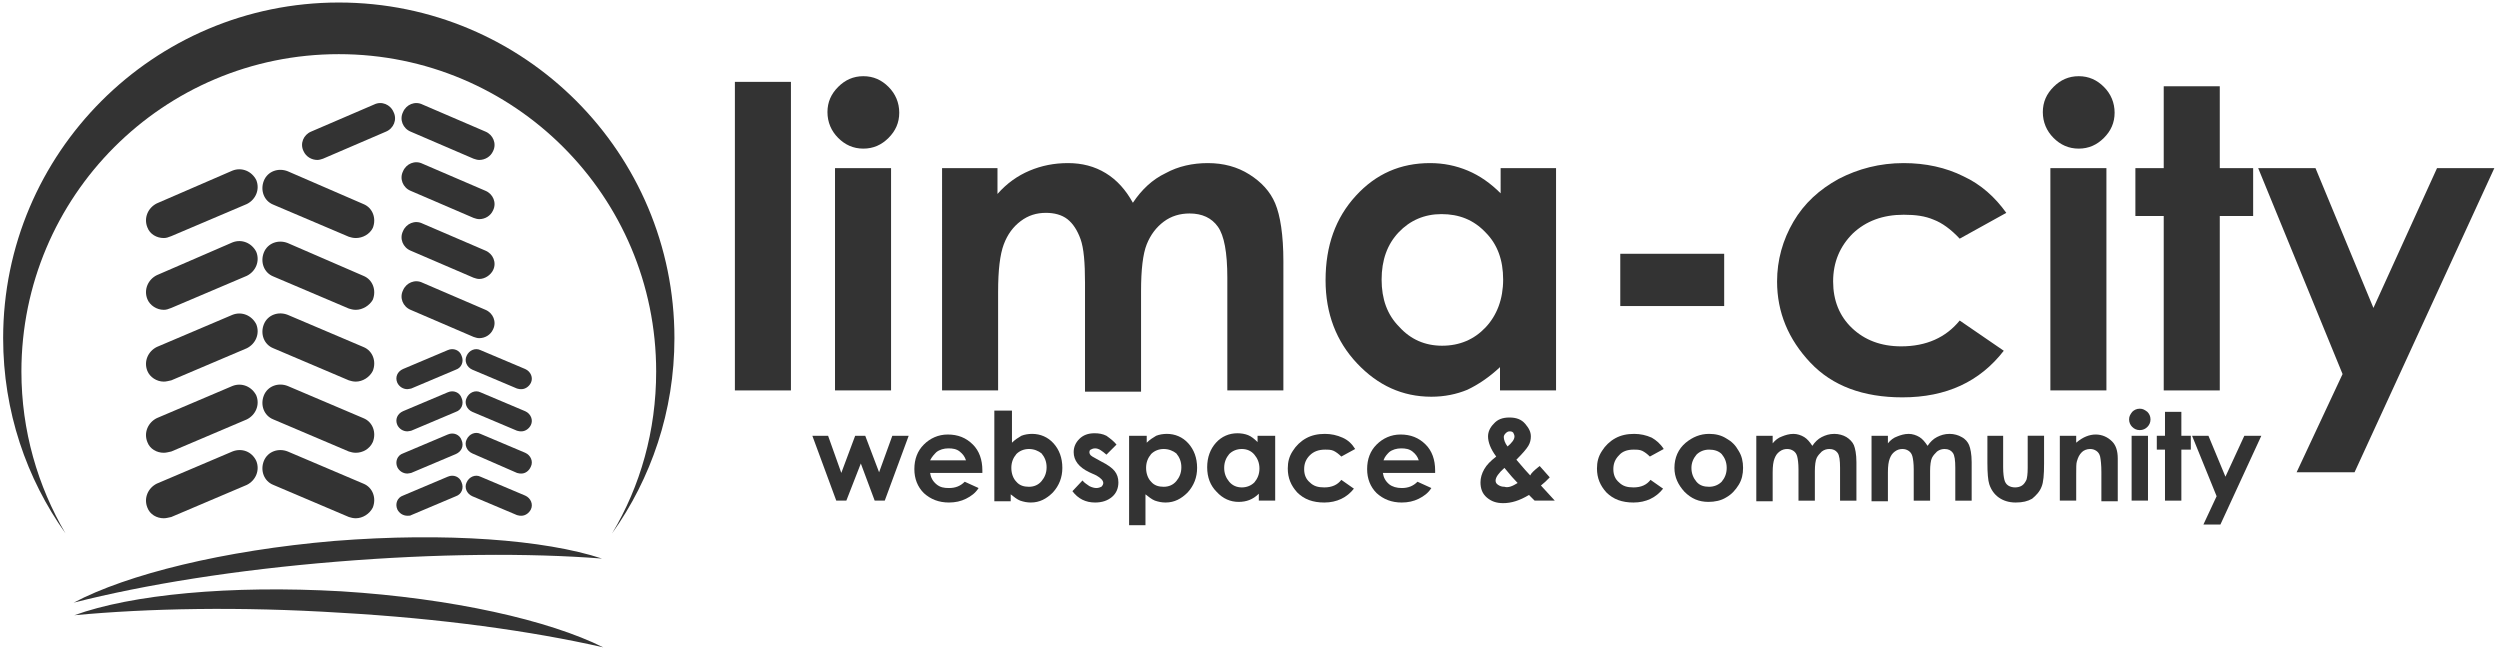 <?xml version="1.0" encoding="utf-8"?>
<!-- Generator: Adobe Illustrator 21.0.0, SVG Export Plug-In . SVG Version: 6.00 Build 0)  -->
<svg version="1.1" id="Layer_1" xmlns="http://www.w3.org/2000/svg" xmlns:xlink="http://www.w3.org/1999/xlink" x="0px" y="0px"
	 width="397px" height="104.3px" viewBox="0 0 397 104.3" style="enable-background:new 0 0 397 104.3;" xml:space="preserve">
<style type="text/css">
	.st0{fill:#333333;}
</style>
<g>
	<g>
		<path class="st0" d="M64.7,61.8c-0.7,0-1.3-0.4-1.6-1c-0.4-0.9,0-1.8,0.9-2.2l7.1-3c0.9-0.4,1.9,0,2.2,0.9c0.4,0.9,0,1.9-0.9,2.2
			l-7.1,3C65.2,61.7,64.9,61.8,64.7,61.8z"/>
		<path class="st0" d="M64.7,68.5c-0.7,0-1.3-0.4-1.6-1c-0.4-0.9,0-1.8,0.9-2.2l7.1-3c0.9-0.4,1.9,0,2.2,0.9c0.4,0.9,0,1.9-0.9,2.2
			l-7.1,3C65.2,68.4,64.9,68.5,64.7,68.5z"/>
		<path class="st0" d="M64.7,75.2c-0.7,0-1.3-0.4-1.6-1c-0.4-0.9,0-1.9,0.9-2.2l7.1-3c0.9-0.4,1.9,0,2.2,0.9c0.4,0.9,0,1.8-0.9,2.2
			l-7.1,3C65.2,75.1,64.9,75.2,64.7,75.2z"/>
		<path class="st0" d="M64.7,81.9c-0.7,0-1.3-0.4-1.6-1c-0.4-0.9,0-1.9,0.9-2.2l7.1-3c0.9-0.4,1.9,0,2.2,0.9c0.4,0.9,0,1.9-0.9,2.2
			l-7.1,3C65.2,81.9,64.9,81.9,64.7,81.9z"/>
		<path class="st0" d="M82.8,61.8c-0.2,0-0.4,0-0.7-0.1l-7.1-3c-0.9-0.4-1.3-1.4-0.9-2.2c0.4-0.9,1.4-1.3,2.2-0.9l7.1,3
			c0.9,0.4,1.3,1.4,0.9,2.2C84,61.4,83.4,61.8,82.8,61.8z"/>
		<path class="st0" d="M82.8,68.5c-0.2,0-0.4,0-0.7-0.1l-7.1-3c-0.9-0.4-1.3-1.4-0.9-2.2c0.4-0.9,1.4-1.3,2.2-0.9l7.1,3
			c0.9,0.4,1.3,1.4,0.9,2.2C84,68.1,83.4,68.5,82.8,68.5z"/>
		<path class="st0" d="M82.8,75.2c-0.2,0-0.4,0-0.7-0.1L75,72c-0.9-0.4-1.3-1.4-0.9-2.2c0.4-0.9,1.4-1.3,2.2-0.9l7.1,3
			c0.9,0.4,1.3,1.4,0.9,2.2C84,74.8,83.4,75.2,82.8,75.2z"/>
		<path class="st0" d="M82.8,81.9c-0.2,0-0.4,0-0.7-0.1l-7.1-3c-0.9-0.4-1.3-1.4-0.9-2.2c0.4-0.9,1.4-1.3,2.2-0.9l7.1,3
			c0.9,0.4,1.3,1.4,0.9,2.2C84,81.5,83.4,81.9,82.8,81.9z"/>
	</g>
	<g>
		<g>
			<path class="st0" d="M26,37.8c-1.1,0-2.2-0.6-2.6-1.7c-0.6-1.5,0.1-3.1,1.5-3.8l12-5.2c1.5-0.6,3.1,0.1,3.8,1.5
				c0.6,1.5-0.1,3.1-1.5,3.8l-12,5.1C26.7,37.7,26.4,37.8,26,37.8z"/>
			<path class="st0" d="M26,49.2c-1.1,0-2.2-0.7-2.6-1.7c-0.6-1.5,0.1-3.1,1.5-3.8l12-5.2c1.5-0.6,3.1,0.1,3.8,1.5
				c0.6,1.5-0.1,3.1-1.5,3.8l-12,5.1C26.7,49.1,26.4,49.2,26,49.2z"/>
			<path class="st0" d="M26,60.6c-1.1,0-2.2-0.7-2.6-1.7c-0.6-1.5,0.1-3.1,1.5-3.8l12-5.1c1.5-0.6,3.1,0.1,3.8,1.5
				c0.6,1.5-0.1,3.1-1.5,3.8l-12,5.1C26.7,60.5,26.4,60.6,26,60.6z"/>
			<path class="st0" d="M26,71.9c-1.1,0-2.2-0.6-2.6-1.7c-0.6-1.5,0.1-3.1,1.5-3.8l12-5.1c1.5-0.6,3.1,0.1,3.8,1.5
				c0.6,1.5-0.1,3.1-1.5,3.8l-12,5.1C26.7,71.8,26.4,71.9,26,71.9z"/>
			<path class="st0" d="M56.5,37.8c-0.4,0-0.8-0.1-1.1-0.2l-12-5.1c-1.5-0.6-2.1-2.3-1.5-3.8c0.6-1.5,2.3-2.1,3.8-1.5l12,5.2
				c1.5,0.6,2.1,2.3,1.5,3.8C58.7,37.2,57.6,37.8,56.5,37.8z"/>
			<path class="st0" d="M56.5,49.2c-0.4,0-0.8-0.1-1.1-0.2l-12-5.1c-1.5-0.6-2.1-2.3-1.5-3.8c0.6-1.5,2.3-2.1,3.8-1.5l12,5.2
				c1.5,0.6,2.1,2.3,1.5,3.8C58.7,48.5,57.6,49.2,56.5,49.2z"/>
			<path class="st0" d="M56.5,60.6c-0.4,0-0.8-0.1-1.1-0.2l-12-5.1c-1.5-0.6-2.1-2.3-1.5-3.8c0.6-1.5,2.3-2.1,3.8-1.5l12,5.1
				c1.5,0.6,2.1,2.3,1.5,3.8C58.7,59.9,57.6,60.6,56.5,60.6z"/>
			<path class="st0" d="M56.5,71.9c-0.4,0-0.8-0.1-1.1-0.2l-12-5.1c-1.5-0.6-2.1-2.3-1.5-3.8c0.6-1.5,2.3-2.1,3.8-1.5l12,5.1
				c1.5,0.6,2.1,2.3,1.5,3.8C58.7,71.3,57.6,71.9,56.5,71.9z"/>
			<path class="st0" d="M26,82.3c-1.1,0-2.2-0.6-2.6-1.7c-0.6-1.5,0.1-3.1,1.5-3.8l12-5.1c1.5-0.6,3.1,0,3.8,1.5
				c0.6,1.5-0.1,3.1-1.5,3.8l-12,5.1C26.7,82.2,26.4,82.3,26,82.3z"/>
			<path class="st0" d="M56.5,82.3c-0.4,0-0.8-0.1-1.1-0.2l-12-5.1c-1.5-0.6-2.1-2.3-1.5-3.8c0.6-1.5,2.3-2.1,3.8-1.5l12,5.1
				c1.5,0.6,2.1,2.3,1.5,3.8C58.7,81.6,57.6,82.3,56.5,82.3z"/>
		</g>
	</g>
	<g>
		<path class="st0" d="M76.1,25.4c-0.3,0-0.6-0.1-0.9-0.2l-10-4.3c-1.2-0.5-1.8-1.9-1.2-3.1c0.5-1.2,1.9-1.8,3.1-1.2l10,4.3
			c1.2,0.5,1.8,1.9,1.2,3.1C77.9,24.9,77,25.4,76.1,25.4z"/>
		<path class="st0" d="M76.1,34.8c-0.3,0-0.6-0.1-0.9-0.2l-10-4.3c-1.2-0.5-1.8-1.9-1.2-3.1c0.5-1.2,1.9-1.8,3.1-1.2l10,4.3
			c1.2,0.5,1.8,1.9,1.2,3.1C77.9,34.3,77,34.8,76.1,34.8z"/>
		<path class="st0" d="M50.4,25.4c0.3,0,0.6-0.1,0.9-0.2l10-4.3c1.2-0.5,1.8-1.9,1.2-3.1c-0.5-1.2-1.9-1.8-3.1-1.2l-10,4.3
			c-1.2,0.5-1.8,1.9-1.2,3.1C48.6,24.9,49.5,25.4,50.4,25.4z"/>
		<path class="st0" d="M76.1,44.3c-0.3,0-0.6-0.1-0.9-0.2l-10-4.3c-1.2-0.5-1.8-1.9-1.2-3.1c0.5-1.2,1.9-1.8,3.1-1.2l10,4.3
			c1.2,0.5,1.8,1.9,1.2,3.1C77.9,43.7,77,44.3,76.1,44.3z"/>
		<path class="st0" d="M76.1,53.7c-0.3,0-0.6-0.1-0.9-0.2l-10-4.3c-1.2-0.5-1.8-1.9-1.2-3.1c0.5-1.2,1.9-1.8,3.1-1.2l10,4.3
			c1.2,0.5,1.8,1.9,1.2,3.1C77.9,53.2,77,53.7,76.1,53.7z"/>
	</g>
	<g>
		<path class="st0" d="M116.7,13h8.9v49h-8.9V13z"/>
		<path class="st0" d="M137.1,12.1c1.6,0,2.9,0.6,4,1.7c1.1,1.1,1.7,2.5,1.7,4.1c0,1.6-0.6,2.9-1.7,4c-1.1,1.1-2.4,1.7-4,1.7
			c-1.6,0-2.9-0.6-4-1.7c-1.1-1.1-1.7-2.5-1.7-4.1c0-1.6,0.6-2.9,1.7-4C134.2,12.7,135.5,12.1,137.1,12.1z M132.6,26.7h8.9V62h-8.9
			V26.7z"/>
		<path class="st0" d="M149.5,26.7h8.9v4.1c1.5-1.7,3.2-2.9,5.1-3.7c1.9-0.8,3.9-1.2,6.1-1.2c2.2,0,4.2,0.5,6,1.6
			c1.8,1.1,3.2,2.7,4.3,4.7c1.4-2.1,3.1-3.7,5.2-4.7c2-1.1,4.3-1.6,6.7-1.6c2.5,0,4.7,0.6,6.6,1.8c1.9,1.2,3.3,2.7,4.1,4.6
			c0.8,1.9,1.3,5,1.3,9.2V62h-8.9V44.1c0-4-0.5-6.7-1.5-8.1c-1-1.4-2.5-2.1-4.5-2.1c-1.5,0-2.9,0.4-4.1,1.3
			c-1.2,0.9-2.1,2.1-2.7,3.6c-0.6,1.5-0.9,4-0.9,7.4v16h-8.9V44.9c0-3.2-0.2-5.5-0.7-6.9c-0.5-1.4-1.2-2.5-2.1-3.2
			c-0.9-0.7-2.1-1-3.4-1c-1.5,0-2.8,0.4-4,1.3c-1.2,0.9-2.1,2.1-2.7,3.7c-0.6,1.6-0.9,4.1-0.9,7.5V62h-8.9V26.7z"/>
		<path class="st0" d="M238.2,26.7h8.9V62h-8.9v-3.7c-1.7,1.6-3.5,2.8-5.2,3.6c-1.7,0.7-3.6,1.1-5.7,1.1c-4.6,0-8.5-1.8-11.8-5.3
			c-3.3-3.5-5-7.9-5-13.2c0-5.5,1.6-9.9,4.8-13.4c3.2-3.5,7.1-5.2,11.8-5.2c2.1,0,4.1,0.4,6,1.2c1.9,0.8,3.6,2,5.2,3.6V26.7z
			 M228.9,34c-2.7,0-5,1-6.8,2.9c-1.8,1.9-2.7,4.4-2.7,7.5c0,3.1,0.9,5.6,2.8,7.5c1.8,2,4.1,3,6.8,3c2.8,0,5.1-1,6.9-2.9
			c1.8-1.9,2.8-4.5,2.8-7.6c0-3.1-0.9-5.6-2.8-7.5C234,34.9,231.7,34,228.9,34z"/>
		<path class="st0" d="M257.3,40.3h16.5v8.3h-16.5V40.3z"/>
		<path class="st0" d="M318.6,33.8l-7.4,4.1c-1.4-1.5-2.8-2.5-4.1-3c-1.4-0.6-2.9-0.8-4.8-0.8c-3.3,0-6,1-8.1,3
			c-2,2-3.1,4.5-3.1,7.6c0,3,1,5.5,3,7.4c2,1.9,4.6,2.9,7.8,2.9c4,0,7.1-1.4,9.3-4.1l7,4.8c-3.8,4.9-9.1,7.4-16.1,7.4
			c-6.2,0-11.1-1.8-14.6-5.5c-3.5-3.7-5.3-8-5.3-12.9c0-3.4,0.9-6.6,2.6-9.5c1.7-2.9,4.1-5.1,7.2-6.8c3.1-1.6,6.5-2.5,10.3-2.5
			c3.5,0,6.7,0.7,9.5,2.1C314.6,29.3,316.8,31.3,318.6,33.8z"/>
		<path class="st0" d="M330.1,12.1c1.6,0,2.9,0.6,4,1.7c1.1,1.1,1.7,2.5,1.7,4.1c0,1.6-0.6,2.9-1.7,4c-1.1,1.1-2.4,1.7-4,1.7
			c-1.6,0-2.9-0.6-4-1.7c-1.1-1.1-1.7-2.5-1.7-4.1c0-1.6,0.6-2.9,1.7-4C327.2,12.7,328.5,12.1,330.1,12.1z M325.6,26.7h8.9V62h-8.9
			V26.7z"/>
		<path class="st0" d="M343.6,13.7h8.9v13h5.3v7.6h-5.3V62h-8.9V34.3h-4.5v-7.6h4.5V13.7z"/>
		<path class="st0" d="M358.6,26.7h9.1l9.2,22.2L387,26.7h9.1L373.9,75h-9.2l7.3-15.6L358.6,26.7z"/>
	</g>
</g>
<g>
	<path class="st0" d="M3.4,59c0,9.4,2.6,18.2,7,25.7c-6.2-8.7-9.9-19.4-9.9-31c0-29.4,23.9-53.3,53.3-53.3
		c29.5,0,53.3,23.9,53.3,53.3c0,11.6-3.7,22.3-9.9,31c4.5-7.5,7-16.3,7-25.7c0-27.9-22.6-50.4-50.4-50.4C25.9,8.6,3.4,31.2,3.4,59z"
		/>
	<path class="st0" d="M95.8,102.8c-11.4-2.6-25.9-4.6-41.8-5.5c-15.9-1-30.5-0.7-42.2,0.4c9.1-3.3,24.7-4.8,42.4-3.8
		C71.8,95,87.2,98.5,95.8,102.8z"/>
	<path class="st0" d="M95.6,88.7c-11.6-0.9-26.3-0.8-42.2,0.5c-15.9,1.3-30.3,3.6-41.7,6.5c8.5-4.5,23.8-8.3,41.4-9.8
		C70.8,84.5,86.5,85.7,95.6,88.7z"/>
	<g>
		<path class="st0" d="M129,69.2h2.5l2.1,5.9l2.2-5.9h1.6l2.2,5.8l2.1-5.8h2.6l-3.8,10.3h-1.6l-2.2-5.9l-2.3,5.9h-1.6L129,69.2z"/>
		<path class="st0" d="M156,75.1h-8.3c0.1,0.7,0.4,1.3,1,1.8s1.2,0.6,2,0.6c1,0,1.8-0.3,2.5-1l2.2,1c-0.5,0.8-1.2,1.3-2,1.7
			c-0.8,0.4-1.7,0.6-2.7,0.6c-1.6,0-2.9-0.5-4-1.5c-1-1-1.5-2.3-1.5-3.8c0-1.6,0.5-2.9,1.5-3.9c1-1,2.3-1.6,3.8-1.6
			c1.6,0,2.9,0.5,4,1.6c1,1,1.5,2.4,1.5,4.1L156,75.1z M153.4,73.1c-0.2-0.6-0.5-1-1-1.4c-0.5-0.4-1.1-0.5-1.8-0.5
			c-0.7,0-1.4,0.2-1.9,0.6c-0.3,0.3-0.7,0.7-1,1.3H153.4z"/>
		<path class="st0" d="M160.7,65.2v5.1c0.5-0.5,1-0.8,1.5-1.1c0.5-0.2,1.1-0.3,1.7-0.3c1.3,0,2.5,0.5,3.4,1.5c0.9,1,1.4,2.3,1.4,3.9
			c0,1.5-0.5,2.8-1.5,3.9c-1,1-2.1,1.6-3.5,1.6c-0.6,0-1.1-0.1-1.7-0.3c-0.5-0.2-1-0.6-1.5-1v1.1h-2.6V65.2H160.7z M163.4,71.3
			c-0.8,0-1.5,0.3-2,0.8c-0.5,0.6-0.8,1.3-0.8,2.2c0,0.9,0.3,1.7,0.8,2.2c0.5,0.6,1.2,0.8,2,0.8c0.8,0,1.5-0.3,2-0.9
			c0.5-0.6,0.8-1.3,0.8-2.2c0-0.9-0.3-1.6-0.8-2.2C164.9,71.6,164.2,71.3,163.4,71.3z"/>
		<path class="st0" d="M177.3,70.6l-1.6,1.6c-0.7-0.6-1.2-1-1.8-1c-0.3,0-0.5,0.1-0.7,0.2c-0.2,0.1-0.2,0.3-0.2,0.5
			c0,0.1,0.1,0.3,0.2,0.4c0.1,0.1,0.4,0.3,0.8,0.5l0.9,0.5c1,0.5,1.7,1,2.1,1.5c0.4,0.5,0.6,1.1,0.6,1.8c0,0.9-0.3,1.7-1,2.3
			c-0.7,0.6-1.6,0.9-2.7,0.9c-1.5,0-2.7-0.6-3.6-1.8l1.6-1.7c0.3,0.4,0.7,0.6,1.1,0.9c0.4,0.2,0.8,0.3,1.1,0.3
			c0.3,0,0.6-0.1,0.8-0.2c0.2-0.2,0.3-0.4,0.3-0.6c0-0.4-0.4-0.8-1.1-1.2L173,75c-1.7-0.8-2.5-1.9-2.5-3.2c0-0.8,0.3-1.5,0.9-2.1
			c0.6-0.6,1.4-0.9,2.4-0.9c0.7,0,1.3,0.1,1.9,0.4C176.4,69.7,176.9,70.1,177.3,70.6z"/>
		<path class="st0" d="M182.1,69.2v1.1c0.5-0.5,1-0.8,1.5-1.1c0.5-0.2,1.1-0.3,1.7-0.3c1.3,0,2.5,0.5,3.4,1.5c0.9,1,1.4,2.3,1.4,3.9
			c0,1.5-0.5,2.8-1.5,3.9c-1,1-2.1,1.6-3.5,1.6c-0.6,0-1.1-0.1-1.7-0.3c-0.5-0.2-1-0.6-1.5-1v4.9h-2.6V69.2H182.1z M184.8,71.3
			c-0.8,0-1.5,0.3-2,0.8c-0.5,0.6-0.8,1.3-0.8,2.2c0,0.9,0.3,1.7,0.8,2.2c0.5,0.6,1.2,0.8,2,0.8c0.8,0,1.5-0.3,2-0.9
			c0.5-0.6,0.8-1.3,0.8-2.2c0-0.9-0.3-1.6-0.8-2.2C186.3,71.6,185.6,71.3,184.8,71.3z"/>
		<path class="st0" d="M199.9,69.2h2.6v10.3h-2.6v-1.1c-0.5,0.5-1,0.8-1.5,1c-0.5,0.2-1.1,0.3-1.7,0.3c-1.3,0-2.5-0.5-3.5-1.6
			c-1-1-1.5-2.3-1.5-3.9c0-1.6,0.5-2.9,1.4-3.9c0.9-1,2.1-1.5,3.4-1.5c0.6,0,1.2,0.1,1.7,0.3c0.5,0.2,1,0.6,1.5,1.1V69.2z
			 M197.2,71.3c-0.8,0-1.5,0.3-2,0.8c-0.5,0.6-0.8,1.3-0.8,2.2c0,0.9,0.3,1.6,0.8,2.2c0.5,0.6,1.2,0.9,2,0.9c0.8,0,1.5-0.3,2-0.8
			c0.5-0.6,0.8-1.3,0.8-2.2c0-0.9-0.3-1.6-0.8-2.2C198.7,71.6,198,71.3,197.2,71.3z"/>
		<path class="st0" d="M215.2,71.3l-2.2,1.2c-0.4-0.4-0.8-0.7-1.2-0.9c-0.4-0.2-0.9-0.2-1.4-0.2c-1,0-1.8,0.3-2.4,0.9
			c-0.6,0.6-0.9,1.3-0.9,2.2c0,0.9,0.3,1.6,0.9,2.1c0.6,0.6,1.3,0.8,2.3,0.8c1.2,0,2.1-0.4,2.7-1.2l2,1.4c-1.1,1.4-2.7,2.2-4.7,2.2
			c-1.8,0-3.2-0.5-4.3-1.6c-1-1.1-1.5-2.3-1.5-3.8c0-1,0.2-1.9,0.8-2.8c0.5-0.8,1.2-1.5,2.1-2c0.9-0.5,1.9-0.7,3-0.7
			c1,0,1.9,0.2,2.8,0.6C214.1,69.9,214.7,70.5,215.2,71.3z"/>
		<path class="st0" d="M227.9,75.1h-8.3c0.1,0.7,0.4,1.3,1,1.8c0.5,0.4,1.2,0.6,2,0.6c1,0,1.8-0.3,2.5-1l2.2,1
			c-0.5,0.8-1.2,1.3-2,1.7c-0.8,0.4-1.7,0.6-2.7,0.6c-1.6,0-2.9-0.5-4-1.5c-1-1-1.5-2.3-1.5-3.8c0-1.6,0.5-2.9,1.5-3.9
			c1-1,2.3-1.6,3.8-1.6c1.6,0,2.9,0.5,4,1.6c1,1,1.5,2.4,1.5,4.1L227.9,75.1z M225.3,73.1c-0.2-0.6-0.5-1-1-1.4
			c-0.5-0.4-1.1-0.5-1.8-0.5c-0.7,0-1.4,0.2-1.9,0.6c-0.3,0.3-0.7,0.7-0.9,1.3H225.3z"/>
		<path class="st0" d="M244.5,74l1.6,1.8l-0.7,0.7l-0.7,0.6l2.2,2.4h-3.2l-0.9-0.9c-1.5,0.9-2.8,1.3-4.1,1.3c-1.1,0-1.9-0.3-2.6-0.9
			c-0.7-0.6-1-1.4-1-2.4c0-0.7,0.2-1.4,0.6-2.1c0.4-0.7,1-1.3,1.9-2c-0.9-1.2-1.3-2.3-1.3-3.2c0-0.7,0.3-1.4,0.9-2
			c0.6-0.7,1.4-1,2.5-1c1.1,0,1.9,0.3,2.5,1c0.6,0.7,0.9,1.3,0.9,2c0,0.5-0.1,1-0.4,1.5c-0.3,0.5-0.9,1.2-1.9,2.2
			c1.1,1.3,1.9,2.2,2.2,2.5C243.1,75.2,243.6,74.7,244.5,74z M241,76.7c-0.5-0.5-1.2-1.3-2.1-2.4c-0.9,0.8-1.4,1.5-1.4,2
			c0,0.3,0.1,0.5,0.4,0.7c0.3,0.2,0.6,0.3,1,0.3C239.5,77.5,240.2,77.2,241,76.7z M239.4,70.9c0.7-0.6,1.1-1.1,1.1-1.6
			c0-0.2-0.1-0.4-0.2-0.6c-0.2-0.2-0.4-0.2-0.6-0.2c-0.2,0-0.4,0.1-0.6,0.3c-0.2,0.2-0.3,0.4-0.3,0.6
			C238.8,69.8,239,70.4,239.4,70.9z"/>
		<path class="st0" d="M264.2,71.3l-2.2,1.2c-0.4-0.4-0.8-0.7-1.2-0.9c-0.4-0.2-0.9-0.2-1.4-0.2c-1,0-1.8,0.3-2.3,0.9
			c-0.6,0.6-0.9,1.3-0.9,2.2c0,0.9,0.3,1.6,0.9,2.1c0.6,0.6,1.3,0.8,2.3,0.8c1.2,0,2.1-0.4,2.7-1.2l2,1.4c-1.1,1.4-2.7,2.2-4.7,2.2
			c-1.8,0-3.2-0.5-4.3-1.6c-1-1.1-1.5-2.3-1.5-3.8c0-1,0.2-1.9,0.8-2.8c0.5-0.8,1.2-1.5,2.1-2c0.9-0.5,1.9-0.7,3-0.7
			c1,0,1.9,0.2,2.8,0.6C263,69.9,263.7,70.5,264.2,71.3z"/>
		<path class="st0" d="M271.4,68.9c1,0,1.9,0.2,2.7,0.7c0.9,0.5,1.5,1.1,2,2c0.5,0.8,0.7,1.7,0.7,2.7c0,1-0.2,1.9-0.7,2.7
			c-0.5,0.8-1.1,1.5-2,2c-0.8,0.5-1.8,0.7-2.8,0.7c-1.5,0-2.7-0.5-3.8-1.6c-1-1.1-1.6-2.3-1.6-3.8c0-1.6,0.6-3,1.8-4
			C268.8,69.4,270,68.9,271.4,68.9z M271.4,71.4c-0.8,0-1.5,0.3-2,0.8c-0.5,0.6-0.8,1.3-0.8,2.1c0,0.9,0.3,1.6,0.8,2.2
			c0.5,0.6,1.2,0.8,2,0.8c0.8,0,1.5-0.3,2-0.8c0.5-0.6,0.8-1.3,0.8-2.2c0-0.9-0.3-1.6-0.8-2.2C272.9,71.6,272.2,71.4,271.4,71.4z"/>
		<path class="st0" d="M278.9,69.2h2.6v1.2c0.4-0.5,0.9-0.9,1.5-1.1c0.5-0.2,1.1-0.4,1.8-0.4c0.6,0,1.2,0.2,1.7,0.5
			c0.5,0.3,0.9,0.8,1.3,1.4c0.4-0.6,0.9-1.1,1.5-1.4c0.6-0.3,1.2-0.5,2-0.5c0.7,0,1.4,0.2,1.9,0.5s1,0.8,1.2,1.3
			c0.2,0.5,0.4,1.4,0.4,2.7v6.1h-2.6v-5.2c0-1.2-0.1-2-0.4-2.4c-0.3-0.4-0.7-0.6-1.3-0.6c-0.4,0-0.8,0.1-1.2,0.4
			c-0.3,0.3-0.6,0.6-0.8,1c-0.2,0.4-0.3,1.2-0.3,2.1v4.7h-2.6v-5c0-0.9-0.1-1.6-0.2-2c-0.1-0.4-0.3-0.7-0.6-0.9
			c-0.3-0.2-0.6-0.3-1-0.3c-0.4,0-0.8,0.1-1.2,0.4c-0.4,0.3-0.6,0.6-0.8,1.1c-0.2,0.5-0.3,1.2-0.3,2.2v4.6h-2.6V69.2z"/>
		<path class="st0" d="M297.2,69.2h2.6v1.2c0.4-0.5,0.9-0.9,1.5-1.1c0.5-0.2,1.1-0.4,1.8-0.4c0.6,0,1.2,0.2,1.7,0.5
			c0.5,0.3,0.9,0.8,1.3,1.4c0.4-0.6,0.9-1.1,1.5-1.4c0.6-0.3,1.2-0.5,2-0.5c0.7,0,1.4,0.2,1.9,0.5c0.6,0.3,1,0.8,1.2,1.3
			c0.2,0.5,0.4,1.4,0.4,2.7v6.1h-2.6v-5.2c0-1.2-0.1-2-0.4-2.4c-0.3-0.4-0.7-0.6-1.3-0.6c-0.4,0-0.8,0.1-1.2,0.4
			c-0.3,0.3-0.6,0.6-0.8,1c-0.2,0.4-0.3,1.2-0.3,2.1v4.7h-2.6v-5c0-0.9-0.1-1.6-0.2-2c-0.1-0.4-0.3-0.7-0.6-0.9
			c-0.3-0.2-0.6-0.3-1-0.3c-0.4,0-0.8,0.1-1.2,0.4c-0.4,0.3-0.6,0.6-0.8,1.1c-0.2,0.5-0.3,1.2-0.3,2.2v4.6h-2.6V69.2z"/>
		<path class="st0" d="M315.5,69.2h2.6v5c0,1,0.1,1.6,0.2,2c0.1,0.4,0.3,0.7,0.6,0.9c0.3,0.2,0.7,0.3,1.1,0.3c0.4,0,0.8-0.1,1.1-0.3
			c0.3-0.2,0.5-0.5,0.7-0.9c0.1-0.3,0.2-0.9,0.2-1.9v-5.1h2.6v4.4c0,1.8-0.1,3-0.4,3.7c-0.3,0.8-0.9,1.4-1.5,1.9
			c-0.7,0.4-1.5,0.6-2.6,0.6c-1.1,0-2-0.3-2.7-0.8c-0.7-0.5-1.2-1.2-1.5-2.1c-0.2-0.6-0.3-1.8-0.3-3.4V69.2z"/>
		<path class="st0" d="M327.1,69.2h2.6v1.1c0.6-0.5,1.1-0.8,1.6-1c0.5-0.2,1-0.3,1.5-0.3c1,0,1.9,0.4,2.6,1.1
			c0.6,0.6,0.9,1.5,0.9,2.7v6.8h-2.6V75c0-1.2-0.1-2-0.2-2.5c-0.1-0.4-0.3-0.7-0.6-0.9c-0.3-0.2-0.6-0.3-1-0.3c-0.5,0-1,0.2-1.3,0.5
			c-0.4,0.4-0.6,0.8-0.8,1.5c-0.1,0.3-0.1,1-0.1,2.1v4.1h-2.6V69.2z"/>
		<path class="st0" d="M339.8,64.9c0.5,0,0.8,0.2,1.2,0.5c0.3,0.3,0.5,0.7,0.5,1.2c0,0.5-0.2,0.9-0.5,1.2c-0.3,0.3-0.7,0.5-1.2,0.5
			c-0.5,0-0.9-0.2-1.2-0.5c-0.3-0.3-0.5-0.7-0.5-1.2c0-0.5,0.2-0.8,0.5-1.2C338.9,65.1,339.3,64.9,339.8,64.9z M338.5,69.2h2.6v10.3
			h-2.6V69.2z"/>
		<path class="st0" d="M343.8,65.4h2.6v3.8h1.5v2.2h-1.5v8.1h-2.6v-8.1h-1.3v-2.2h1.3V65.4z"/>
		<path class="st0" d="M348.1,69.2h2.6l2.7,6.5l3-6.5h2.7l-6.5,14.1h-2.7l2.1-4.5L348.1,69.2z"/>
	</g>
</g>
</svg>
